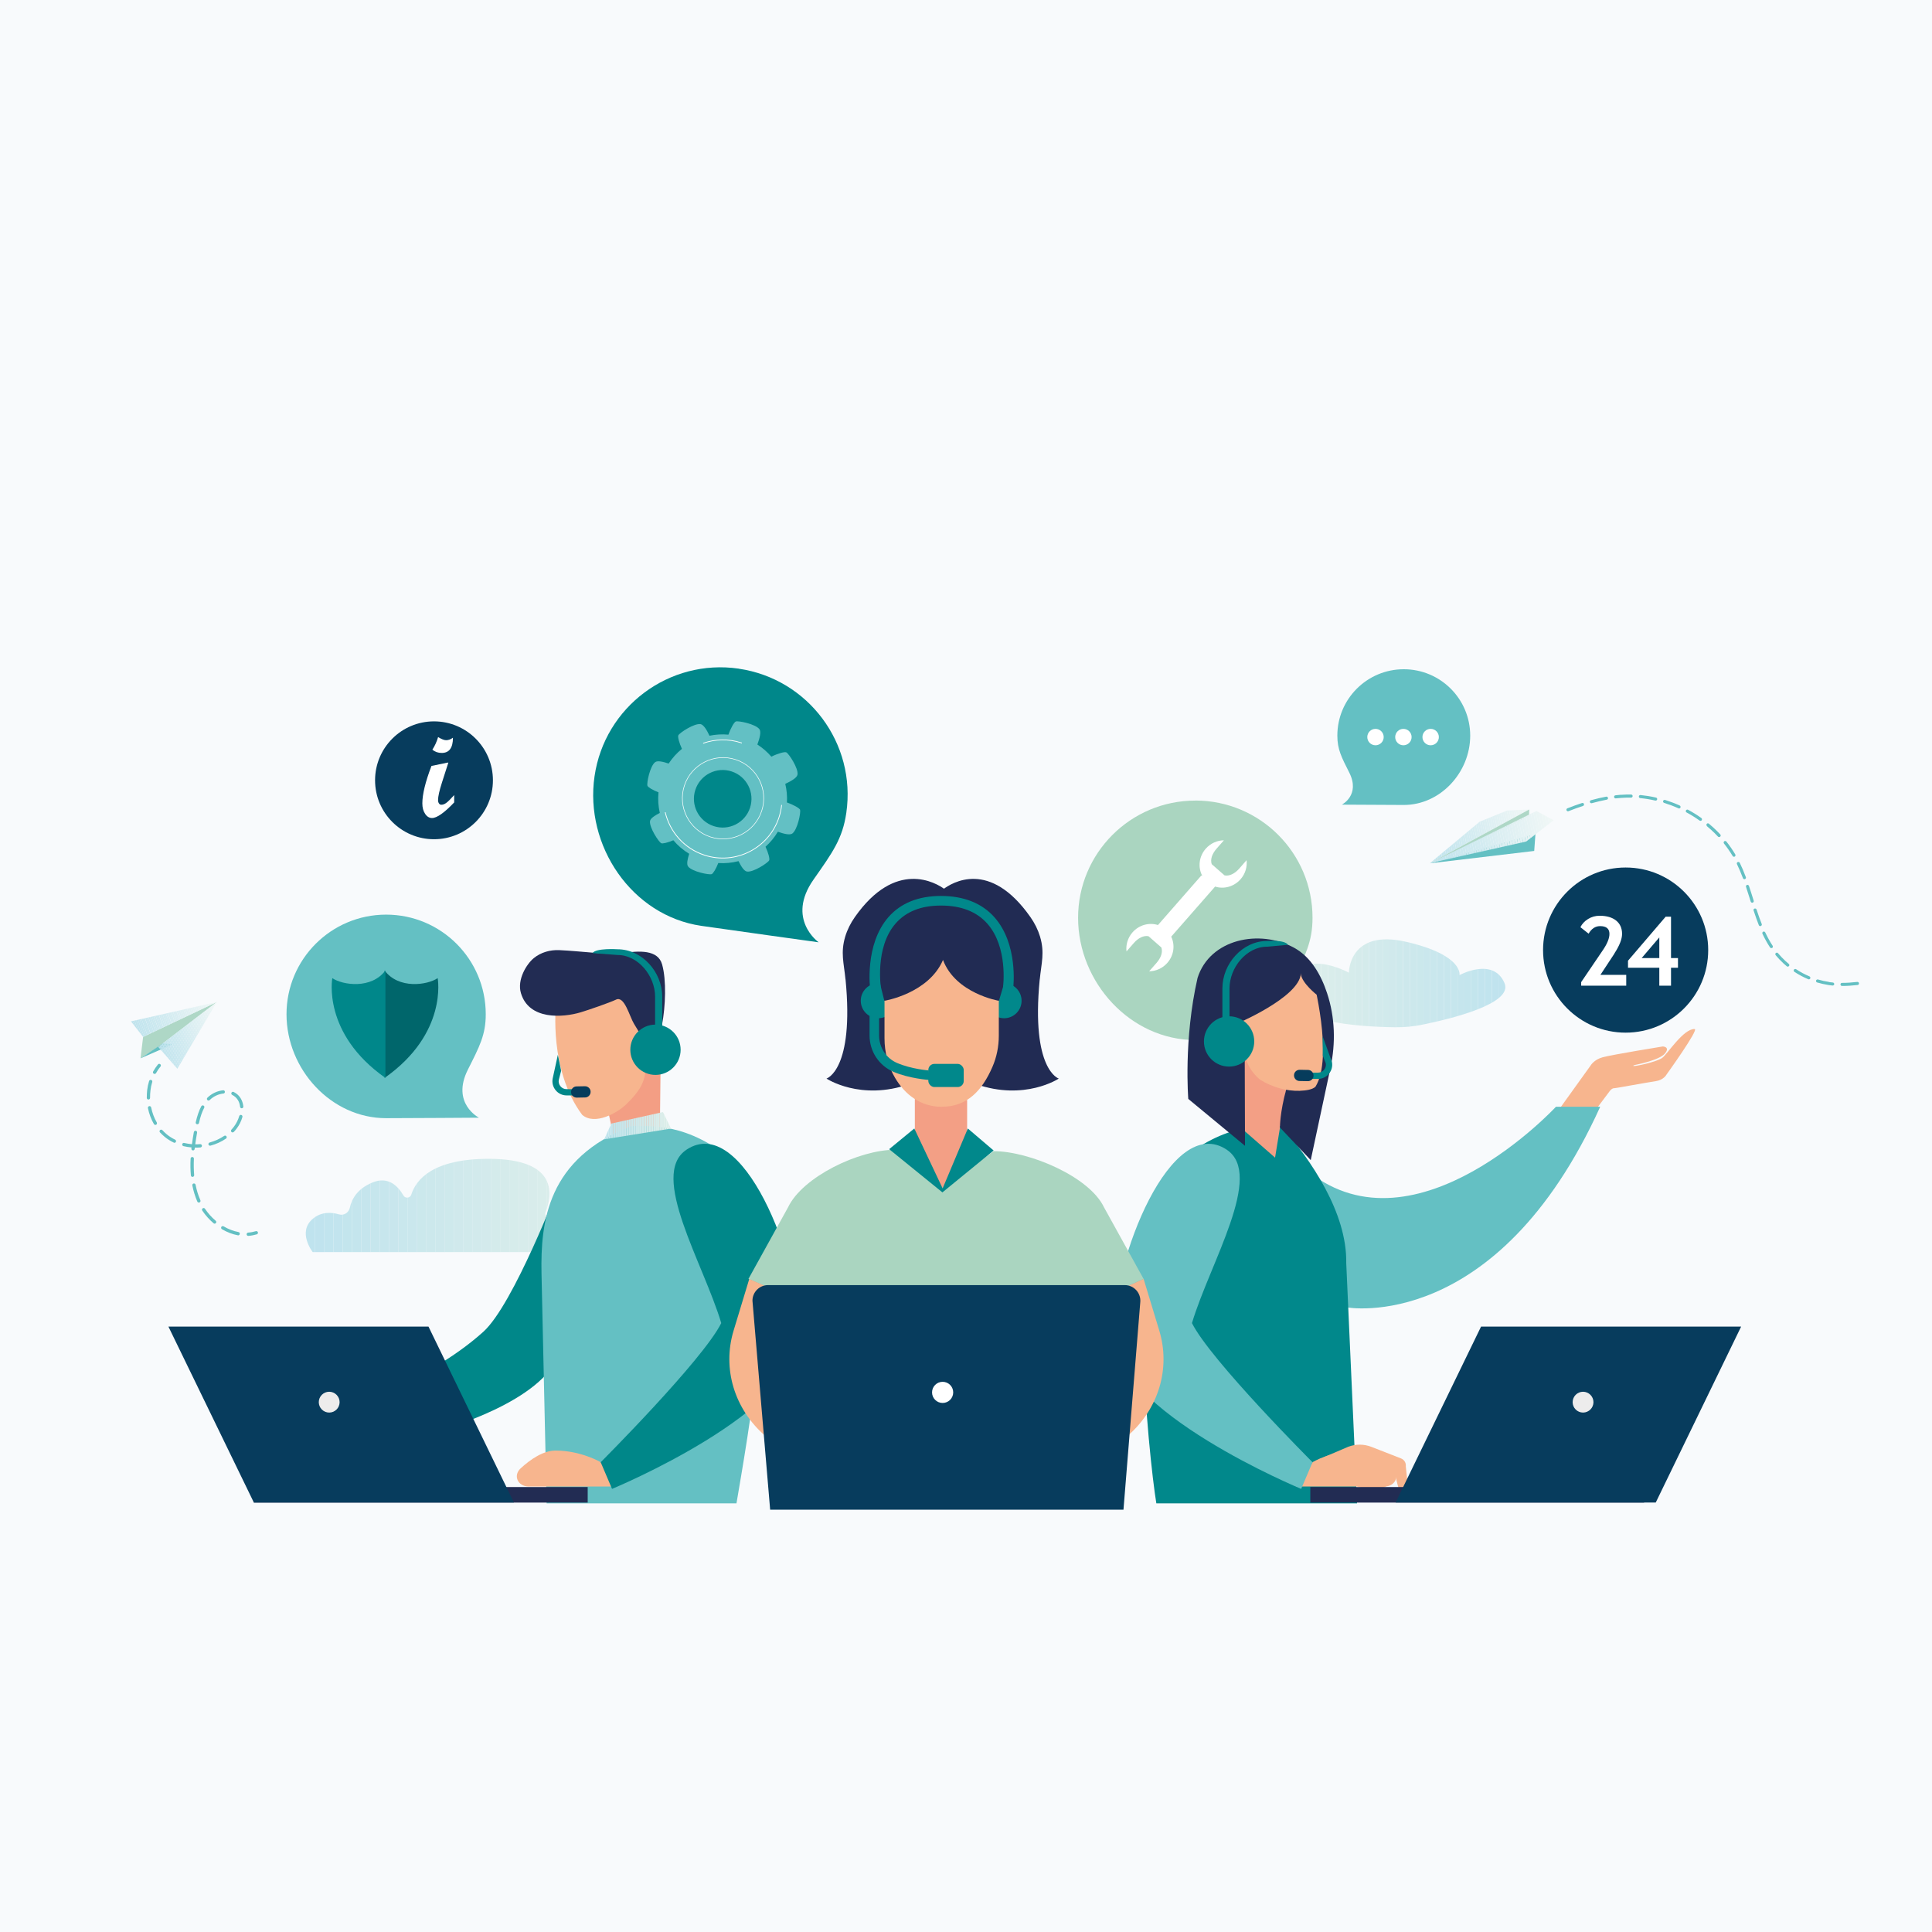 <?xml version="1.0" encoding="UTF-8"?><svg id="Capa_1" xmlns="http://www.w3.org/2000/svg" xmlns:xlink="http://www.w3.org/1999/xlink" viewBox="0 0 358 358"><defs><style>.cls-1{fill:#def0f3;}.cls-2{fill:#daeef2;}.cls-3{fill:#d6eceb;}.cls-4{fill:#dbede9;}.cls-5{fill:#d6edf1;}.cls-6{fill:#ebf5f5;}.cls-7{fill:#d9edf2;}.cls-8{fill:#c5e5ed;}.cls-9{fill:#fff;}.cls-10{fill:#eef6f6;}.cls-11{fill:#d0e9ec;}.cls-12{fill:#d3eaec;}.cls-13{fill:#dfefea;}.cls-14{fill:#bfe3ee;}.cls-15{fill:#222c53;}.cls-16{fill:#e1f1f3;}.cls-17{fill:#c8e7ef;}.cls-18{fill:#cde9f0;}.cls-19{fill:#c0e3ec;}.cls-20{fill:#f39f85;}.cls-21{fill:#c2e4ec;}.cls-22{fill:#d5ebea;}.cls-23{fill:#c1e4ee;}.cls-24{fill:#dceee9;}.cls-25{fill:#d4ebeb;}.cls-26{fill:#cee9ec;}.cls-27{fill:#f0f7f6;}.cls-28{fill:#e6f3f4;}.cls-29{fill:#edf6f5;}.cls-30{fill:#c0e3ed;}.cls-31{fill:#daede9;}.cls-32{fill:#dceeea;}.cls-33{clip-path:url(#clippath-2);}.cls-34{fill:#d1eaec;}.cls-35{fill:#d3ebf1;}.cls-36{fill:#d6ebea;}.cls-37{clip-path:url(#clippath-6);}.cls-38{fill:#d7eceb;}.cls-39{fill:#cbe8ec;}.cls-40{fill:#00878a;}.cls-41{fill:#c4e5ee;}.cls-42{fill:#e2f1f3;}.cls-43{fill:#cbe8eb;}.cls-44{fill:#c8e6eb;}.cls-45{fill:#c3e5ed;}.cls-46{fill:#00666b;}.cls-47{fill:#bfe3ed;}.cls-48{fill:#cce8ef;}.cls-49{fill:#073c5d;}.cls-50{clip-path:url(#clippath-1);}.cls-51{fill:#d8ecea;}.cls-52{clip-path:url(#clippath-4);}.cls-53{fill:#c1e4ed;}.cls-54{fill:#c9e7ef;}.cls-55{fill:#e5f2f4;}.cls-56{fill:#cfe9ea;}.cls-57{fill:#d5ebeb;}.cls-58{fill:#e8f4f5;}.cls-59{fill:#c6e6ed;}.cls-60{fill:#cae8ef;}.cls-61{fill:#d1e9ea;}.cls-62{fill:#e7f3f4;}.cls-63{fill:#aed7c6;}.cls-64{fill:#c1e4ec;}.cls-65{fill:#cae7ed;}.cls-66{fill:#cce8eb;}.cls-67{fill:#d0e9ea;}.cls-68{fill:#eff7f6;}.cls-69{fill:#aad5c0;}.cls-70{fill:#c8e6ed;}.cls-71{fill:#063c5c;}.cls-72{fill:#c9e7ed;}.cls-73{fill:#cee9f0;}.cls-74{fill:#d4ecf1;}.cls-75{fill:#d8eceb;}.cls-76{fill:#01888b;}.cls-77{fill:#d2eaec;}.cls-78{fill:#63c0c4;}.cls-79{fill:#daedeb;}.cls-80{fill:#dbedeb;}.cls-81{fill:#cfeaf0;}.cls-82{fill:#f39e84;}.cls-83{fill:#cde8ec;}.cls-84{fill:#ddeff2;}.cls-85{fill:#dff0f3;}.cls-86{fill:#ddeeea;}.cls-87{fill:#c3e5ee;}.cls-88{fill:#c6e6ee;}.cls-89{fill:#212b53;}.cls-90{fill:#008789;}.cls-91{clip-path:url(#clippath);}.cls-92{fill:#e0f0f3;}.cls-93{fill:#d4ebea;}.cls-94{fill:#bfe3ec;}.cls-95{fill:#c7e6ed;}.cls-96{fill:#eaf5f5;}.cls-97{fill:#dbeef2;}.cls-98{fill:none;}.cls-99{fill:#cae7eb;}.cls-100{fill:#e9f4f5;}.cls-101{fill:#d8edf2;}.cls-102{fill:#d2eaea;}.cls-103{clip-path:url(#clippath-3);}.cls-104{fill:#deefea;}.cls-105{fill:#64c0c3;}.cls-106{fill:#c5e5eb;}.cls-107{fill:#c7e6eb;}.cls-108{fill:#e4f2f4;}.cls-109{fill:#cde8eb;}.cls-110{fill:#ddeee9;}.cls-111{fill:#c9e7eb;}.cls-112{fill:#c3e5ec;}.cls-113{fill:#c6e6eb;}.cls-114{fill:#f7b58e;}.cls-115{fill:#cce8ec;}.cls-116{fill:#c4e5eb;}.cls-117{fill:#ecf5f5;}.cls-118{fill:#d9ece9;}.cls-119{clip-path:url(#clippath-5);}.cls-120{fill:#d5ecf1;}.cls-121{fill:#c0e3ee;}.cls-122{fill:#e3f2f4;}.cls-123{fill:#dceff2;}.cls-124{fill:#d3eaea;}.cls-125{fill:#edecec;}.cls-126{fill:#d7ecea;}.cls-127{fill:#c2e4ee;}.cls-128{fill:#d0eaf0;}.cls-129{fill:#d2ebf1;}.cls-130{fill:#d1ebf0;}.cls-131{fill:#cbe8ef;}.cls-132{fill:#c5e6ee;}.cls-133{fill:#c7e6ef;}.cls-134{fill:#d9edeb;}.cls-135{fill:#c4e5ed;}.cls-136{fill:#f8fafc;}</style><clipPath id="clippath"><path class="cls-98" d="M238.62,183.05c-1.47,6.41,13.63,7.23,19.86,7.3,1.73,.02,3.44-.14,5.14-.49,5.26-1.07,16.79-3.87,15.17-7.68-2.09-4.92-8.35-1.49-8.35-1.49,0,0,.79-3.71-9.87-6.17-10.66-2.45-10.62,5.72-10.62,5.72,0,0-9.48-5.24-11.33,2.81Z"/></clipPath><clipPath id="clippath-1"><path class="cls-98" d="M111.68,232.02H57.95s-2.91-3.69,0-6.17c1.61-1.37,3.51-1.23,4.89-.82,.9,.26,1.79-.34,1.99-1.26,.33-1.52,1.33-3.5,4.23-4.67,2.85-1.15,4.65,.61,5.69,2.42,.34,.6,1.25,.51,1.46-.15,.9-2.86,4.05-6.64,14.37-6.64,13.14,0,11.68,6.98,10.5,9.89-.2,.5,.23,1.03,.76,.91,2.03-.43,5.79-.99,7.47,.33,2.37,1.86,2.37,6.17,2.37,6.17Z"/></clipPath><clipPath id="clippath-2"><polygon class="cls-98" points="122.85 206.07 113.28 208.2 111.96 211.12 124.34 209.13 122.85 206.07"/></clipPath><clipPath id="clippath-3"><polygon class="cls-98" points="264.93 159.98 274.17 152.27 279.25 150.19 283.36 150 264.93 159.98"/></clipPath><clipPath id="clippath-4"><polygon class="cls-98" points="287.9 151.99 284.7 150.28 265.05 159.92 282.8 155.94 287.9 151.99"/></clipPath><clipPath id="clippath-5"><polygon class="cls-98" points="26.52 192.14 24.27 189.26 40.17 185.68 26.52 192.14"/></clipPath><clipPath id="clippath-6"><polygon class="cls-98" points="40.17 185.68 29.32 193.99 32.86 198.04 40.17 185.68"/></clipPath></defs><rect class="cls-136" x="0" width="358" height="358"/><g><g class="cls-91"><rect class="cls-13" x="237.15" y="172.07" width="1.37" height="18.3"/><rect class="cls-13" x="238.52" y="172.07" width="1.26" height="18.3"/><rect class="cls-104" x="239.78" y="172.07" width="1.26" height="18.3"/><rect class="cls-86" x="241.05" y="172.07" width="1.26" height="18.3"/><rect class="cls-32" x="242.31" y="172.07" width="1.26" height="18.3"/><rect class="cls-80" x="243.57" y="172.07" width="1.26" height="18.3"/><rect class="cls-79" x="244.84" y="172.07" width="1.26" height="18.3"/><rect class="cls-134" x="246.1" y="172.07" width="1.26" height="18.3"/><rect class="cls-75" x="247.36" y="172.07" width="1.26" height="18.3"/><rect class="cls-38" x="248.63" y="172.07" width="1.26" height="18.3"/><rect class="cls-3" x="249.89" y="172.07" width="1.26" height="18.3"/><rect class="cls-57" x="251.15" y="172.07" width="1.26" height="18.3"/><rect class="cls-25" x="252.42" y="172.07" width="1.26" height="18.3"/><rect class="cls-12" x="253.68" y="172.07" width="1.26" height="18.3"/><rect class="cls-77" x="254.94" y="172.07" width="1.26" height="18.3"/><rect class="cls-34" x="256.21" y="172.07" width="1.26" height="18.3"/><rect class="cls-11" x="257.47" y="172.07" width="1.26" height="18.3"/><rect class="cls-26" x="258.73" y="172.07" width="1.26" height="18.3"/><rect class="cls-83" x="260" y="172.07" width="1.26" height="18.3"/><rect class="cls-115" x="261.26" y="172.07" width="1.26" height="18.3"/><rect class="cls-39" x="262.52" y="172.07" width="1.26" height="18.3"/><rect class="cls-65" x="263.78" y="172.07" width="1.26" height="18.3"/><rect class="cls-72" x="265.05" y="172.07" width="1.26" height="18.3"/><rect class="cls-70" x="266.31" y="172.07" width="1.26" height="18.3"/><rect class="cls-95" x="267.57" y="172.07" width="1.26" height="18.3"/><rect class="cls-59" x="268.84" y="172.07" width="1.26" height="18.3"/><rect class="cls-8" x="270.1" y="172.07" width="1.26" height="18.3"/><rect class="cls-135" x="271.36" y="172.07" width="1.26" height="18.3"/><rect class="cls-45" x="272.63" y="172.07" width="1.26" height="18.3"/><rect class="cls-127" x="273.89" y="172.07" width="1.26" height="18.3"/><rect class="cls-23" x="275.15" y="172.07" width="1.26" height="18.3"/><rect class="cls-121" x="276.42" y="172.07" width="1.26" height="18.3"/><rect class="cls-14" x="277.68" y="172.07" width="1.26" height="18.3"/><rect class="cls-14" x="278.94" y="172.07" width="1.46" height="18.3"/></g><g class="cls-50"><rect class="cls-13" x="109.96" y="214.72" width="1.72" height="17.29"/><rect class="cls-104" x="108.24" y="214.72" width="1.72" height="17.29"/><rect class="cls-86" x="106.52" y="214.72" width="1.72" height="17.29"/><rect class="cls-32" x="104.8" y="214.72" width="1.72" height="17.29"/><rect class="cls-80" x="103.08" y="214.72" width="1.72" height="17.29"/><rect class="cls-79" x="101.36" y="214.72" width="1.72" height="17.29"/><rect class="cls-134" x="99.64" y="214.72" width="1.72" height="17.29"/><rect class="cls-75" x="97.92" y="214.72" width="1.72" height="17.29"/><rect class="cls-38" x="96.2" y="214.72" width="1.72" height="17.29"/><rect class="cls-3" x="94.48" y="214.72" width="1.72" height="17.29"/><rect class="cls-57" x="92.77" y="214.72" width="1.72" height="17.29"/><rect class="cls-25" x="91.05" y="214.72" width="1.72" height="17.29"/><rect class="cls-12" x="89.33" y="214.72" width="1.72" height="17.29"/><rect class="cls-77" x="87.61" y="214.72" width="1.72" height="17.29"/><rect class="cls-34" x="85.89" y="214.72" width="1.72" height="17.29"/><rect class="cls-11" x="84.17" y="214.72" width="1.72" height="17.29"/><rect class="cls-26" x="82.45" y="214.72" width="1.72" height="17.29"/><rect class="cls-83" x="80.73" y="214.72" width="1.72" height="17.29"/><rect class="cls-115" x="79.01" y="214.72" width="1.72" height="17.29"/><rect class="cls-39" x="77.29" y="214.72" width="1.72" height="17.29"/><rect class="cls-65" x="75.57" y="214.72" width="1.72" height="17.29"/><rect class="cls-72" x="73.85" y="214.72" width="1.72" height="17.29"/><rect class="cls-70" x="72.13" y="214.72" width="1.72" height="17.29"/><rect class="cls-95" x="70.41" y="214.72" width="1.72" height="17.29"/><rect class="cls-59" x="68.69" y="214.72" width="1.72" height="17.29"/><rect class="cls-8" x="66.97" y="214.72" width="1.72" height="17.29"/><rect class="cls-135" x="65.25" y="214.72" width="1.72" height="17.29"/><rect class="cls-45" x="63.53" y="214.72" width="1.72" height="17.29"/><rect class="cls-127" x="61.81" y="214.72" width="1.72" height="17.29"/><rect class="cls-23" x="60.09" y="214.72" width="1.72" height="17.29"/><rect class="cls-121" x="58.38" y="214.72" width="1.72" height="17.29"/><rect class="cls-14" x="56.66" y="214.72" width="1.72" height="17.29"/><rect class="cls-14" x="55.04" y="214.72" width="1.62" height="17.29"/></g><path class="cls-69" d="M221.49,148.34c12,0,21.72,9.72,21.72,21.72,0,4.47-1.34,7.01-3.89,12.07-3.71,7.36,2.41,10.48,2.41,10.48,0,0-16.05,.11-20.24,.11-12,0-21.72-10.66-21.72-22.65s9.72-21.72,21.72-21.72Z"/><path class="cls-114" d="M299.09,201.64c-.46,.02-.84,.58-.84,.58l-3.72,4.97-1.43-1.56c-1.18-1.28-5.49,1.96-4.58,.47l6.27-8.73s.62-1.03,2.16-1.45c1.82-.5,11.16-2.01,11.16-2.01,0,0,1.45,.04,.39,1.32-1.07,1.27-5.61,2.12-5.61,2.12,0,0-.38,.13-.2,.17,.42,.09,4.35-.77,5.33-1.5,.98-.73,3.92-5.42,6-5.34,.84,.03-5.23,8.46-5.23,8.46,0,0-.53,1-2,1.2-1.47,.2-7.23,1.29-7.68,1.31Z"/><path class="cls-105" d="M249.57,242.26s27.77,5.05,46.95-37.18h-8.2s-25.85,27.92-45.85,12.04c-20-15.88,7.11,25.14,7.11,25.14Z"/><path class="cls-76" d="M251.46,278.57l-2-44.49c.17-9.41-6.57-19.12-11.99-25.43-.11-.08-.27,0-.41,0-4.18,0-11.25-.43-20.48,8.28-8.36,7.88-3.72,53.11-2.31,61.64h37.19Z"/><g><path class="cls-114" d="M243.21,270.94s3.63-2.15,8.37-2.15c2.25,0,4.6,1.6,6.44,3.28,1.48,1.35,.53,3.38-1.47,3.38h-16.35l3.02-4.51Z"/><path class="cls-105" d="M227.32,213.04c-10.33-6.86-21.05,20.1-21.05,34.28s34.84,28.57,34.84,28.57l2.1-4.94s-18.9-18.9-22.34-25.78c3.35-11.19,13.43-27.49,6.44-32.13Z"/></g><polygon class="cls-82" points="122.42 196.32 122.25 211.44 113.88 211.44 112.5 205 120.83 196.32 122.42 196.32"/><path class="cls-114" d="M107.88,206.58c-6.21-8.3-4.86-20.31-4.86-20.31l5.93-3.66,9.26,3.59,1.94,9.74c.02,.08-.82,.17-.8,.25,.83,3.63-.64,5.83-3.3,8.43-1.65,1.61-5.84,3.97-8.17,1.96Z"/><path class="cls-15" d="M117.5,189.75c-.89-1.49-1.79-5.28-3.35-4.52-1.14,.55-5.19,1.95-6.58,2.36-3.29,.98-9.55,1.45-11.04-3.56-.75-2.5,1.04-5.39,2.38-6.49,1.32-1.08,3.04-1.56,4.74-1.48,4,.18,9.21,.92,11.45,.58,3.4-.51,6.82-.68,7.59,2.07,.83,2.94,.61,7.8,.01,11.03-.35,1.87-1.03,3.65-2,5.28h0l-3.2-5.28Z"/><g><path class="cls-90" d="M103.64,219.52s-8.44,22.15-14.06,27.24c-5.62,5.09-12.49,8.43-12.49,8.43l4.55,9.82s19.23-5.25,22.02-14.42c1.58-5.2-.02-31.06-.02-31.06Z"/><g><path class="cls-90" d="M107.16,203v-1.17s-2.19-.01-2.19-.01c-.44,0-.85-.2-1.12-.54-.28-.34-.39-.78-.3-1.21l.43-1.66-.61-2.95-.96,4.39c-.15,.77,.05,1.56,.55,2.17,.5,.61,1.24,.96,2.02,.96h2.19Z"/><path class="cls-71" d="M106.88,203.39l1.54-.03c.57,0,1.03-.48,1.02-1.06h0c0-.57-.48-1.03-1.06-1.02l-1.54,.03c-.57,0-1.03,.48-1.02,1.06h0c0,.57,.48,1.03,1.06,1.02Z"/></g><path class="cls-105" d="M101.29,278.57l-.95-42.66c-.17-9.41,1-21.27,16.71-27.26,.13-.05,.27,0,.41,0,4.18,0,11.25-.43,20.48,8.28,8.36,7.88-.06,53.11-1.47,61.64h-35.17Z"/><g><path class="cls-114" d="M111.3,270.94s-3.63-2.15-8.37-2.15c-2.25,0-4.6,1.6-6.44,3.28-1.48,1.35-.53,3.38,1.47,3.38h16.35l-3.02-4.51Z"/><path class="cls-90" d="M127.2,213.04c10.33-6.86,21.05,20.1,21.05,34.28s-34.84,28.57-34.84,28.57l-2.1-4.94s18.9-18.9,22.34-25.78c-3.35-11.19-13.43-27.49-6.44-32.13Z"/></g><g class="cls-33"><polygon class="cls-110" points="123.93 211.12 123.93 206.07 124.34 206.07 124.34 209.13 124.34 211.12 123.93 211.12"/><rect class="cls-24" x="123.51" y="206.07" width=".41" height="5.05"/><rect class="cls-4" x="123.1" y="206.07" width=".41" height="5.05"/><rect class="cls-31" x="122.69" y="206.07" width=".41" height="5.05"/><rect class="cls-118" x="122.28" y="206.07" width=".41" height="5.05"/><rect class="cls-51" x="121.86" y="206.07" width=".41" height="5.05"/><rect class="cls-126" x="121.45" y="206.07" width=".41" height="5.05"/><rect class="cls-36" x="121.04" y="206.07" width=".41" height="5.05"/><rect class="cls-22" x="120.62" y="206.07" width=".41" height="5.05"/><rect class="cls-93" x="120.21" y="206.07" width=".41" height="5.05"/><rect class="cls-124" x="119.8" y="206.07" width=".41" height="5.05"/><rect class="cls-102" x="119.39" y="206.07" width=".41" height="5.05"/><rect class="cls-61" x="118.97" y="206.07" width=".41" height="5.05"/><rect class="cls-67" x="118.56" y="206.07" width=".41" height="5.05"/><rect class="cls-56" x="118.15" y="206.07" width=".41" height="5.05"/><rect class="cls-109" x="117.74" y="206.07" width=".41" height="5.05"/><rect class="cls-66" x="117.32" y="206.07" width=".41" height="5.05"/><rect class="cls-43" x="116.91" y="206.07" width=".41" height="5.05"/><rect class="cls-99" x="116.5" y="206.07" width=".41" height="5.05"/><rect class="cls-111" x="116.09" y="206.07" width=".41" height="5.05"/><rect class="cls-44" x="115.67" y="206.07" width=".41" height="5.05"/><rect class="cls-107" x="115.26" y="206.07" width=".41" height="5.05"/><rect class="cls-113" x="114.85" y="206.07" width=".41" height="5.05"/><rect class="cls-106" x="114.43" y="206.07" width=".41" height="5.05"/><rect class="cls-116" x="114.02" y="206.07" width=".41" height="5.05"/><rect class="cls-112" x="113.61" y="206.07" width=".41" height="5.05"/><rect class="cls-21" x="113.2" y="206.07" width=".41" height="5.05"/><rect class="cls-64" x="112.78" y="206.07" width=".41" height="5.05"/><rect class="cls-19" x="112.37" y="206.07" width=".41" height="5.05"/><polygon class="cls-94" points="111.96 211.12 111.96 211.12 111.96 206.07 112.37 206.07 112.37 211.12 111.96 211.12"/></g><g><path class="cls-90" d="M109.8,176.61c.61-.97,4.62-.71,4.62-.71,4.57,0,8.29,4.22,8.29,8.79v7.8h-1.32v-7.8c0-3.84-3.13-7.73-6.97-7.73l-4.62-.35Z"/><circle class="cls-90" cx="121.46" cy="194.52" r="4.66"/></g><rect class="cls-15" x="47.04" y="275.55" width="61.86" height="2.88"/><polygon class="cls-49" points="31.21 245.82 79.4 245.82 95.23 278.42 47.04 278.42 31.21 245.82"/><path class="cls-125" d="M62.93,259.82c0,1.07-.87,1.93-1.93,1.93s-1.93-.87-1.93-1.93,.87-1.93,1.93-1.93,1.93,.87,1.93,1.93Z"/></g><polygon class="cls-20" points="169.52 203.64 169.52 214.49 174.67 222.36 179.21 214.83 179.21 203.81 169.52 203.64"/><g><path class="cls-89" d="M192.67,181.49c.3-3.06,.94-4.95,.05-7.94-.39-1.29-1-2.5-1.78-3.61-7.52-10.73-14.5-6.45-16.27-5.08v34.34c.39-.2,1.7,.11,6.13,1.67,9.09,3.2,15.39-1.01,15.39-1.01,0,0-5.17-1.58-3.53-18.37Z"/><path class="cls-89" d="M174.67,165.03v8.9l.06-8.84s-.02-.02-.06-.06Z"/></g><g><path class="cls-89" d="M156.67,181.49c-.3-3.06-.94-4.95-.05-7.94,.39-1.29,1-2.5,1.78-3.61,7.52-10.73,15-6.45,16.77-5.08l-.5,34.34c-.39-.2-1.7,.11-6.13,1.67-9.09,3.2-15.39-1.01-15.39-1.01,0,0,5.17-1.58,3.53-18.37Z"/><path class="cls-89" d="M174.66,165.03v8.9l-.06-8.84s.02-.02,.06-.06Z"/></g><g><path class="cls-69" d="M202.35,246.09l-4.51-2.83,14.07-6.28-7.34-13.27c-2.69-5.66-13.8-10.39-20.45-10.4l-9.45,6.8-8.82-7.06c-6.65,0-17.12,5-19.82,10.66l-7.34,13.27,14.07,6.28-4.51,2.83-2.5,21.56,29.55-.46,29.55,.46-2.5-21.56Z"/><path class="cls-114" d="M211.91,236.98l2.91,9.6c2.12,7-.14,14.52-5.86,19.48l-13.18,10.3-4.24-11.52,7.29-6.8c2.39-2.23,3.11-5.59,1.81-8.5l-2.8-6.27,14.07-6.28Z"/><path class="cls-114" d="M138.84,236.98l-2.91,9.6c-2.12,7,.14,14.52,5.86,19.48l13.18,10.3,4.24-11.52-7.29-6.8c-2.39-2.23-3.11-5.59-1.81-8.5l2.8-6.27-14.07-6.28Z"/></g><path class="cls-49" d="M142.72,279.75h65.46l3.12-38.54c.11-1.67-1.21-3.08-2.88-3.08h-66.1c-1.59,0-2.89,1.29-2.89,2.89l3.28,38.74Z"/><polygon class="cls-76" points="179.34 209.11 174.67 220.21 169.42 209.11 164.76 212.94 174.63 220.95 184.12 213.19 179.34 209.11"/><circle class="cls-76" cx="186.06" cy="185.44" r="3.24"/><circle class="cls-76" cx="162.74" cy="185.44" r="3.24"/><path class="cls-114" d="M174.49,205.09h0c-3.88,0-6.81-2.25-8.65-5.39-1.3-2.21-1.94-4.74-1.94-7.31v-9.63c0-5.83,4.77-10.59,10.59-10.59h0c5.83,0,10.59,4.77,10.59,10.59v9.15c0,1.99-.39,3.96-1.18,5.78-1.91,4.4-4.67,7.39-9.41,7.39Z"/><path class="cls-89" d="M174.79,170.9c-3.43-5.99-14.25,1.27-14.25,1.27l3.33,13.28s8.19-1.33,10.87-7.57c2.34,6.23,10.36,7.57,10.36,7.57l3.96-13.28s-10.82-7.26-14.25-1.27Z"/><path class="cls-76" d="M161.26,183.48c-.05-.34-1.08-8.45,3.37-13.54,2.28-2.6,5.55-3.92,9.74-3.92s7.58,1.33,9.9,3.95c4.41,4.98,3.52,12.78,3.48,13.11l-1.88-.21c.01-.11,.95-7.36-2.93-11.73-1.97-2.22-4.85-3.34-8.57-3.34s-6.48,1.12-8.41,3.32c-3.93,4.49-2.71,12.06-2.7,12.14l-2,.24Zm25.6-.52"/><path class="cls-76" d="M172.21,200.12c-.14-.01-3.72-.26-6.65-1.51-2.69-1.15-4.43-3.79-4.43-6.74v-4.33h1.77v4.33c0,2.24,1.32,4.25,3.36,5.11,2.65,1.13,5.8,1.37,5.83,1.37l.13,1.76Z"/><rect class="cls-76" x="172.02" y="197.14" width="6.56" height="4.29" rx="1.12" ry="1.12"/><circle class="cls-9" cx="174.67" cy="258.01" r="1.96"/><g><polygon class="cls-20" points="238.33 201.92 236.27 214.51 227.7 207.02 230.46 193.29 238.33 201.92"/><path class="cls-89" d="M239.81,180.37c-6.13,.83-9.18,8.69-9.18,8.69l.07,23.26-10.51-8.69s-.9-11,1.72-22.43c2.28-7.2,11.45-9.1,17.89-5.58,3.13,1.71,5,5.06,6.1,8.39,1.49,4.47,1.62,9.28,.63,13.89l-3.65,17.07-5.71-6.05s0-2.8,1.15-7c2.34-8.57,5.59-22.11,1.47-21.55Z"/><path class="cls-114" d="M228.82,189.39c.69-.67,1.97-.54,2.87,.28,.9,.82,1.07,2.02,.38,2.69-.69,.67-1.97,.54-2.87-.28-.9-.82-1.07-2.02-.38-2.69Z"/><path class="cls-114" d="M240.89,202.12c1.19-.04,2.29-.23,2.86-.74,3.42-5.46-.48-20.17-.48-20.17l-5.47-2.52-6.95,4.75-.4,9.86c-.11,2.63,1.05,5.16,3.1,6.8h0c2.2,1.35,4.75,2.1,7.33,2.03Z"/><path class="cls-89" d="M240.96,179.57c1.31,4.4-10.97,9.75-10.97,9.75l-2.3-5.74,5.35-6.56,6.76,1.08s.93,.73,1.16,1.47Z"/><path class="cls-89" d="M241.04,180.49c.24,1.73,2.95,3.84,2.95,3.84l.25-2.07-.62-1.46-1.39-.77s-1.44-1.27-1.2,.46Z"/></g><path class="cls-114" d="M260.5,271.65c.05-.61-.31-1.17-.88-1.4l-5.51-2.15c-1.36-.53-2.87-.54-4.24-.03l-5.45,2.33-1.21,1.71,.24,3.03c1.06-.44,1.68-.7,1.68-.7l3.49-.45s7.51,5.08,9.94-.73c1.01,5.62,2.6,4.93,2.6,4.93l-.67-6.55Z"/><rect class="cls-15" x="242.8" y="275.55" width="61.86" height="2.88"/><polygon class="cls-49" points="322.63 245.82 274.44 245.82 258.61 278.42 306.81 278.42 322.63 245.82"/><path class="cls-125" d="M291.41,259.82c0,1.07,.87,1.93,1.93,1.93s1.93-.87,1.93-1.93-.87-1.93-1.93-1.93-1.93,.87-1.93,1.93Z"/><path class="cls-9" d="M217.03,173.56l8.13-9.28c1.61,.52,3.49,.04,4.72-1.36,.89-1.02,1.25-2.31,1.11-3.53l-1.36,1.56c-.8,.91-1.79,1.44-2.72,1.26l-2.34-2.05-.02,.02c-.34-.91,.06-1.98,.87-2.91l1.37-1.56c-1.23,.01-2.47,.54-3.37,1.56-1.26,1.44-1.46,3.41-.67,4.96l-.06,.07-.08-.07-8.04,9.18c-1.61-.52-3.49-.04-4.72,1.36-.89,1.02-1.25,2.31-1.11,3.53l1.36-1.56c.8-.91,1.79-1.44,2.72-1.26l2.34,2.05,.02-.02c.34,.91-.06,1.98-.87,2.91l-1.37,1.56c1.23-.01,2.47-.54,3.37-1.56,1.23-1.4,1.45-3.32,.72-4.85Z"/><path class="cls-105" d="M71.55,169.48c10.2,0,18.46,8.27,18.46,18.46,0,3.8-1.14,5.96-3.31,10.26-3.15,6.26,2.05,8.91,2.05,8.91,0,0-13.64,.09-17.2,.09-10.2,0-18.46-9.06-18.46-19.26s8.27-18.46,18.46-18.46Z"/><path class="cls-40" d="M136.89,123.91c12.88,1.88,21.8,13.84,19.93,26.72-.7,4.8-2.54,7.32-6.07,12.35-5.14,7.33,.95,11.63,.95,11.63,0,0-17.25-2.39-21.75-3.05-12.88-1.88-21.66-14.85-19.78-27.73,1.88-12.88,13.84-21.8,26.72-19.93Z"/><circle class="cls-49" cx="301.23" cy="176.05" r="15.3"/><circle class="cls-49" cx="80.42" cy="144.59" r="10.92"/><g><path class="cls-78" d="M148.27,150.07c-.11-.3-1.16-.92-2.45-1.37,.07-1.17-.04-2.34-.31-3.45,1.08-.5,2.18-1.13,2.27-1.72,.18-1.18-1.62-3.9-2.08-4.12-.29-.14-1.51,.18-2.77,.8-.74-.86-1.61-1.62-2.59-2.25,.42-1.12,.74-2.35,.39-2.83-.71-.97-3.9-1.61-4.38-1.44-.3,.11-.92,1.15-1.37,2.44-1.19-.11-2.37-.04-3.51,.2-.49-1.05-1.1-2.06-1.66-2.15-1.18-.18-3.9,1.62-4.12,2.08-.13,.27,.14,1.35,.67,2.5-.94,.77-1.78,1.69-2.46,2.73-1.02-.35-2.06-.59-2.49-.27-.97,.71-1.61,3.9-1.44,4.38,.1,.27,.95,.8,2.05,1.22-.13,1.3-.04,2.58,.24,3.82-.91,.46-1.73,.99-1.81,1.49-.18,1.18,1.62,3.9,2.08,4.12,.25,.12,1.19-.1,2.24-.55,.82,.98,1.81,1.83,2.94,2.51-.32,.97-.51,1.92-.22,2.33,.71,.97,3.9,1.61,4.38,1.44,.27-.1,.8-.96,1.23-2.06,1.28,.09,2.54-.04,3.75-.35,.47,.96,1.03,1.85,1.56,1.93,1.18,.18,3.9-1.62,4.12-2.08,.13-.27-.14-1.36-.68-2.52,.89-.79,1.66-1.73,2.29-2.78,1.08,.39,2.21,.67,2.67,.34,.97-.71,1.61-3.9,1.44-4.38Zm-16.02,3.01c-2.8-.92-4.32-3.93-3.4-6.73,.92-2.8,3.93-4.32,6.73-3.4,2.8,.92,4.32,3.93,3.4,6.73-.92,2.8-3.93,4.32-6.73,3.4Z"/><path class="cls-9" d="M131.61,155.13c-3.98-1.31-6.15-5.61-4.84-9.58,1.31-3.98,5.61-6.15,9.58-4.84,3.98,1.31,6.15,5.61,4.84,9.58s-5.61,6.15-9.58,4.84Zm4.71-14.32c-3.92-1.29-8.16,.85-9.45,4.77-1.29,3.92,.85,8.16,4.77,9.45,3.92,1.29,8.16-.85,9.45-4.77,1.29-3.92-.85-8.16-4.77-9.45Z"/><g><path class="cls-9" d="M144.91,149.19s-.09-.04-.14-.07c-.08,.77-.24,1.55-.49,2.32-1.87,5.7-8.04,8.82-13.74,6.94-3.73-1.23-6.36-4.29-7.2-7.86,0,0,0,0,0,0-.05,0-.1-.01-.15-.02,.84,3.64,3.5,6.77,7.3,8.02,5.78,1.9,12.02-1.26,13.92-7.03,.25-.76,.41-1.53,.49-2.3Z"/><path class="cls-9" d="M130.3,137.8c2.19-.78,4.65-.87,7.03-.09,.05,.02,.09,.03,.14,.05,0-.05,0-.1,0-.15-.03-.01-.06-.02-.09-.03-2.4-.79-4.88-.7-7.1,.08,0,.05,.01,.1,.02,.14Z"/></g></g><g><path class="cls-46" d="M81.1,181.25c-1.9,1.29-7.22,2.09-9.84-1.42v19.91c11.78-8.27,9.84-18.5,9.84-18.5Z"/><path class="cls-40" d="M61.58,181.25c1.9,1.29,7.22,2.09,9.84-1.42v19.91c-11.78-8.27-9.84-18.5-9.84-18.5Z"/></g><g><path class="cls-9" d="M299.15,176.67c.94-1.44,1.42-2.65,1.42-3.62,0-1.05-.37-1.88-1.1-2.47-.74-.59-1.76-.89-3.06-.89-.78,0-1.5,.2-2.14,.6-.65,.4-1.12,.91-1.42,1.52l1.52,1.2c.54-.93,1.25-1.4,2.13-1.4,1.15,0,1.73,.48,1.73,1.44,0,.81-.4,1.81-1.21,3l-4.03,5.94v.66h8.35v-2.01h-4.78l2.61-3.97Z"/><path class="cls-9" d="M309.64,177.53v-7.67h-.99l-6.98,8.16v1.3h5.8v3.33h2.17v-3.33h1.29v-1.79h-1.29Zm-2.17,0h-3.27l3.27-3.83v3.83Z"/></g><path class="cls-9" d="M84.17,148.68c-1.84,1.93-3.21,2.9-4.12,2.9-.5,0-.93-.26-1.27-.77-.35-.51-.52-1.16-.52-1.94,0-1.67,.56-3.99,1.69-6.94l2.99-.62h.14l-1.18,3.68c-.49,1.52-.73,2.61-.73,3.26,0,.26,.06,.47,.17,.63,.11,.16,.26,.24,.43,.24,.31,0,.61-.11,.92-.34,.31-.22,.8-.71,1.47-1.45v1.35Zm-.24-11.98c0,1.88-.69,2.82-2.08,2.82-.67,0-1.25-.2-1.73-.61,.45-.69,.81-1.47,1.06-2.33,.62,.38,1.12,.58,1.49,.58,.42,0,.84-.15,1.26-.46Z"/><g><g><g class="cls-103"><polygon class="cls-27" points="283.36 150 283.36 150 283.36 150 283.36 150"/><polygon class="cls-27" points="283.36 152.15 282.94 150 283.36 150 283.36 150 283.36 152.15"/><polygon class="cls-68" points="283.36 154.3 282.53 150 282.94 150 283.36 152.15 283.36 154.3"/><polygon class="cls-10" points="283.36 156.45 282.11 150 282.53 150 283.36 154.3 283.36 156.45"/><polygon class="cls-29" points="283.36 156.67 283 156.74 281.69 150 282.11 150 283.36 156.45 283.36 156.67"/><polygon class="cls-117" points="283 156.74 282.6 156.82 281.28 150 281.69 150 283 156.74"/><polygon class="cls-6" points="282.6 156.82 282.2 156.9 280.86 150 281.28 150 282.6 156.82"/><polygon class="cls-96" points="282.2 156.9 281.8 156.97 280.45 150 280.86 150 282.2 156.9"/><polygon class="cls-100" points="281.8 156.97 281.4 157.05 280.03 150 280.45 150 281.8 156.97"/><polygon class="cls-58" points="281.4 157.05 281 157.13 279.62 150 280.03 150 281.4 157.05"/><polygon class="cls-62" points="281 157.13 280.6 157.21 279.2 150 279.62 150 281 157.13"/><polygon class="cls-28" points="280.6 157.21 280.19 157.28 278.79 150.02 278.88 150 279.2 150 280.6 157.21"/><rect class="cls-55" x="279.09" y="149.99" width=".41" height="7.4" transform="translate(-24.11 55.84) rotate(-10.95)"/><rect class="cls-108" x="278.69" y="150.07" width=".41" height="7.4" transform="translate(-24.12 55.76) rotate(-10.95)"/><rect class="cls-122" x="278.29" y="150.15" width=".41" height="7.4" transform="translate(-24.15 55.69) rotate(-10.95)"/><rect class="cls-42" x="277.89" y="150.22" width=".41" height="7.4" transform="translate(-24.17 55.61) rotate(-10.95)"/><rect class="cls-16" x="277.49" y="150.3" width=".41" height="7.4" transform="translate(-24.19 55.53) rotate(-10.95)"/><rect class="cls-92" x="277.09" y="150.38" width=".41" height="7.4" transform="translate(-24.22 55.47) rotate(-10.95)"/><rect class="cls-85" x="276.69" y="150.46" width=".41" height="7.4" transform="translate(-24.23 55.38) rotate(-10.95)"/><rect class="cls-1" x="276.29" y="150.53" width=".41" height="7.4" transform="translate(-24.26 55.32) rotate(-10.95)"/><rect class="cls-84" x="275.88" y="150.61" width=".41" height="7.4" transform="translate(-24.28 55.23) rotate(-10.95)"/><rect class="cls-123" x="275.48" y="150.69" width=".41" height="7.4" transform="translate(-24.3 55.16) rotate(-10.95)"/><rect class="cls-97" x="275.08" y="150.77" width=".41" height="7.4" transform="translate(-24.33 55.09) rotate(-10.95)"/><rect class="cls-2" x="274.68" y="150.84" width=".41" height="7.4" transform="translate(-24.34 55.01) rotate(-10.95)"/><rect class="cls-7" x="274.28" y="150.92" width=".41" height="7.4" transform="translate(-24.37 54.95) rotate(-10.95)"/><rect class="cls-101" x="273.88" y="151" width=".41" height="7.4" transform="translate(-24.39 54.86) rotate(-10.95)"/><rect class="cls-5" x="273.48" y="151.08" width=".41" height="7.4" transform="translate(-24.41 54.79) rotate(-10.95)"/><rect class="cls-120" x="273.08" y="151.15" width=".41" height="7.4" transform="translate(-24.44 54.72) rotate(-10.95)"/><rect class="cls-74" x="272.68" y="151.23" width=".41" height="7.4" transform="translate(-24.45 54.64) rotate(-10.95)"/><rect class="cls-35" x="272.28" y="151.31" width=".41" height="7.4" transform="translate(-24.48 54.57) rotate(-10.95)"/><rect class="cls-129" x="271.88" y="151.39" width=".41" height="7.4" transform="translate(-24.5 54.49) rotate(-10.95)"/><rect class="cls-130" x="271.48" y="151.46" width=".41" height="7.4" transform="translate(-24.52 54.41) rotate(-10.95)"/><rect class="cls-128" x="271.08" y="151.54" width=".41" height="7.4" transform="translate(-24.55 54.35) rotate(-10.95)"/><rect class="cls-81" x="270.68" y="151.62" width=".41" height="7.4" transform="translate(-24.56 54.26) rotate(-10.95)"/><rect class="cls-73" x="270.28" y="151.7" width=".41" height="7.4" transform="translate(-24.59 54.2) rotate(-10.95)"/><rect class="cls-18" x="269.88" y="151.77" width=".41" height="7.4" transform="translate(-24.61 54.12) rotate(-10.95)"/><rect class="cls-48" x="269.48" y="151.85" width=".41" height="7.4" transform="translate(-24.63 54.04) rotate(-10.95)"/><rect class="cls-131" x="269.08" y="151.93" width=".41" height="7.4" transform="translate(-24.66 53.97) rotate(-10.95)"/><rect class="cls-60" x="268.68" y="152.01" width=".41" height="7.4" transform="translate(-24.67 53.89) rotate(-10.95)"/><rect class="cls-54" x="268.28" y="152.08" width=".41" height="7.4" transform="translate(-24.7 53.83) rotate(-10.95)"/><rect class="cls-17" x="267.88" y="152.16" width=".41" height="7.4" transform="translate(-24.72 53.74) rotate(-10.95)"/><rect class="cls-133" x="267.48" y="152.24" width=".41" height="7.4" transform="translate(-24.74 53.67) rotate(-10.95)"/><rect class="cls-88" x="267.08" y="152.32" width=".41" height="7.4" transform="translate(-24.77 53.6) rotate(-10.95)"/><rect class="cls-132" x="266.68" y="152.39" width=".41" height="7.4" transform="translate(-24.78 53.52) rotate(-10.95)"/><rect class="cls-41" x="266.27" y="152.47" width=".41" height="7.4" transform="translate(-24.81 53.45) rotate(-10.95)"/><rect class="cls-87" x="265.87" y="152.55" width=".41" height="7.4" transform="translate(-24.83 53.37) rotate(-10.95)"/><polygon class="cls-127" points="266.58 159.92 266.26 159.98 266.18 159.98 264.93 153.54 264.93 152.7 265.18 152.65 266.58 159.92"/><polygon class="cls-53" points="265.76 159.98 264.93 155.68 264.93 153.54 266.18 159.98 265.76 159.98"/><polygon class="cls-30" points="265.35 159.98 264.93 157.83 264.93 155.68 265.76 159.98 265.35 159.98"/><polygon class="cls-47" points="264.93 159.98 264.93 159.98 264.93 157.83 265.35 159.98 264.93 159.98"/></g><polyline class="cls-63" points="264.93 159.98 283.34 151.25 283.36 150"/><polygon class="cls-105" points="284.54 154.47 284.52 154.51 284.29 157.68 264.98 159.97 284.54 154.47"/><g class="cls-52"><polygon class="cls-27" points="287.9 151.99 287.57 150.28 287.9 150.28 287.9 151.99"/><polygon class="cls-27" points="287.9 154.56 287.07 150.28 287.57 150.28 287.9 151.99 287.9 154.56"/><polygon class="cls-68" points="287.9 155.76 287.64 155.81 286.57 150.28 287.07 150.28 287.9 154.56 287.9 155.76"/><polygon class="cls-10" points="287.64 155.81 287.16 155.9 286.07 150.28 286.57 150.28 287.64 155.81"/><polygon class="cls-29" points="287.16 155.9 286.68 156 285.58 150.28 286.07 150.28 287.16 155.9"/><polygon class="cls-117" points="286.68 156 286.2 156.09 285.08 150.28 285.58 150.28 286.68 156"/><polygon class="cls-6" points="286.2 156.09 285.72 156.18 284.58 150.28 285.08 150.28 286.2 156.09"/><polygon class="cls-96" points="285.72 156.18 285.24 156.27 284.08 150.28 284.58 150.28 285.72 156.18"/><polygon class="cls-100" points="285.24 156.27 284.76 156.37 283.59 150.28 284.08 150.28 285.24 156.27"/><polygon class="cls-58" points="284.76 156.37 284.28 156.46 283.1 150.33 283.37 150.28 283.59 150.28 284.76 156.37"/><rect class="cls-62" x="283.21" y="150.32" width=".49" height="6.24" transform="translate(-23.98 56.62) rotate(-10.95)"/><rect class="cls-28" x="282.73" y="150.42" width=".49" height="6.24" transform="translate(-24.01 56.53) rotate(-10.95)"/><rect class="cls-55" x="282.25" y="150.51" width=".49" height="6.24" transform="translate(-24.03 56.44) rotate(-10.95)"/><rect class="cls-108" x="281.77" y="150.6" width=".49" height="6.24" transform="translate(-24.06 56.35) rotate(-10.95)"/><rect class="cls-122" x="281.29" y="150.69" width=".49" height="6.24" transform="translate(-24.09 56.26) rotate(-10.95)"/><rect class="cls-42" x="280.81" y="150.79" width=".49" height="6.24" transform="translate(-24.11 56.17) rotate(-10.95)"/><rect class="cls-16" x="280.33" y="150.88" width=".49" height="6.24" transform="translate(-24.14 56.08) rotate(-10.95)"/><rect class="cls-92" x="279.85" y="150.97" width=".49" height="6.24" transform="translate(-24.17 55.99) rotate(-10.95)"/><rect class="cls-85" x="279.37" y="151.07" width=".49" height="6.24" transform="translate(-24.19 55.9) rotate(-10.95)"/><rect class="cls-1" x="278.89" y="151.16" width=".49" height="6.24" transform="translate(-24.22 55.81) rotate(-10.95)"/><rect class="cls-84" x="278.41" y="151.25" width=".49" height="6.24" transform="translate(-24.24 55.73) rotate(-10.95)"/><rect class="cls-123" x="277.93" y="151.34" width=".49" height="6.24" transform="translate(-24.27 55.64) rotate(-10.95)"/><rect class="cls-97" x="277.45" y="151.44" width=".49" height="6.24" transform="translate(-24.3 55.55) rotate(-10.95)"/><rect class="cls-2" x="276.97" y="151.53" width=".49" height="6.24" transform="translate(-24.33 55.47) rotate(-10.95)"/><rect class="cls-7" x="276.49" y="151.62" width=".49" height="6.24" transform="translate(-24.35 55.37) rotate(-10.95)"/><rect class="cls-101" x="276.01" y="151.71" width=".49" height="6.24" transform="translate(-24.38 55.28) rotate(-10.95)"/><rect class="cls-5" x="275.53" y="151.81" width=".49" height="6.24" transform="translate(-24.4 55.19) rotate(-10.95)"/><rect class="cls-120" x="275.05" y="151.9" width=".49" height="6.24" transform="translate(-24.43 55.1) rotate(-10.95)"/><rect class="cls-74" x="274.57" y="151.99" width=".49" height="6.24" transform="translate(-24.46 55.01) rotate(-10.95)"/><rect class="cls-35" x="274.09" y="152.09" width=".49" height="6.24" transform="translate(-24.48 54.92) rotate(-10.95)"/><rect class="cls-129" x="273.61" y="152.18" width=".49" height="6.24" transform="translate(-24.51 54.83) rotate(-10.95)"/><rect class="cls-130" x="273.13" y="152.27" width=".49" height="6.24" transform="translate(-24.53 54.74) rotate(-10.95)"/><rect class="cls-128" x="272.66" y="152.36" width=".49" height="6.24" transform="translate(-24.56 54.65) rotate(-10.95)"/><rect class="cls-81" x="272.18" y="152.46" width=".49" height="6.24" transform="translate(-24.59 54.56) rotate(-10.95)"/><rect class="cls-73" x="271.7" y="152.55" width=".49" height="6.24" transform="translate(-24.61 54.47) rotate(-10.95)"/><rect class="cls-18" x="271.22" y="152.64" width=".49" height="6.24" transform="translate(-24.64 54.38) rotate(-10.95)"/><rect class="cls-48" x="270.74" y="152.74" width=".49" height="6.24" transform="translate(-24.67 54.3) rotate(-10.95)"/><rect class="cls-131" x="270.26" y="152.83" width=".49" height="6.24" transform="translate(-24.69 54.21) rotate(-10.95)"/><rect class="cls-60" x="269.78" y="152.92" width=".49" height="6.24" transform="translate(-24.72 54.12) rotate(-10.95)"/><rect class="cls-54" x="269.3" y="153.01" width=".49" height="6.24" transform="translate(-24.74 54.03) rotate(-10.95)"/><rect class="cls-17" x="268.82" y="153.11" width=".49" height="6.24" transform="translate(-24.77 53.94) rotate(-10.95)"/><rect class="cls-133" x="268.34" y="153.2" width=".49" height="6.24" transform="translate(-24.8 53.86) rotate(-10.95)"/><rect class="cls-88" x="267.86" y="153.29" width=".49" height="6.24" transform="translate(-24.82 53.76) rotate(-10.95)"/><rect class="cls-132" x="267.38" y="153.38" width=".49" height="6.24" transform="translate(-24.85 53.67) rotate(-10.95)"/><rect class="cls-41" x="266.9" y="153.48" width=".49" height="6.24" transform="translate(-24.88 53.58) rotate(-10.95)"/><rect class="cls-87" x="266.42" y="153.57" width=".49" height="6.24" transform="translate(-24.9 53.49) rotate(-10.95)"/><rect class="cls-127" x="265.94" y="153.66" width=".49" height="6.24" transform="translate(-24.93 53.4) rotate(-10.95)"/><polygon class="cls-53" points="266.54 159.89 266.38 159.92 266.05 159.92 265.05 154.78 265.05 153.82 265.35 153.77 266.54 159.89"/><polygon class="cls-30" points="265.55 159.92 265.05 157.35 265.05 154.78 266.05 159.92 265.55 159.92"/><polygon class="cls-47" points="265.05 157.35 265.55 159.92 265.05 159.92 265.05 157.35"/></g></g><g><path class="cls-105" d="M338.9,181.95c-.68-.1-1.36-.25-2.02-.45-.15-.04-.31,.04-.36,.19-.04,.15,.04,.31,.19,.36,.69,.2,1.4,.36,2.1,.47,.25,.04,.51,.07,.76,.1,.09,0,.18-.03,.24-.09,.04-.04,.07-.1,.07-.16,.02-.16-.1-.3-.26-.31-.25-.03-.49-.06-.74-.09Z"/><path class="cls-105" d="M293.15,148.8c-.86,.28-1.74,.6-2.71,.98-.15,.06-.22,.22-.16,.37,.06,.15,.22,.22,.37,.16,.96-.38,1.83-.69,2.68-.97,.05-.02,.09-.04,.12-.08,.07-.07,.09-.18,.06-.28-.05-.15-.21-.23-.36-.18Z"/><path class="cls-105" d="M297.89,148.1c.06-.06,.09-.15,.07-.25-.03-.16-.18-.26-.33-.23-.9,.17-1.85,.39-2.82,.66-.15,.04-.24,.2-.2,.35,.04,.15,.2,.24,.35,.2,.95-.27,1.88-.48,2.76-.65,.06-.01,.12-.04,.16-.09Z"/><path class="cls-105" d="M332.82,179.6c-.13-.09-.31-.05-.4,.08-.09,.13-.05,.31,.08,.4,.81,.53,1.68,1,2.57,1.37,.11,.05,.24,.02,.32-.07,.02-.02,.04-.05,.05-.08,.06-.15,0-.31-.15-.38-.86-.36-1.7-.81-2.48-1.33Z"/><path class="cls-105" d="M331.5,179.01c.1-.12,.08-.3-.04-.4-.2-.16-.39-.33-.58-.5-.5-.46-.98-.96-1.41-1.48-.1-.12-.28-.14-.4-.04-.12,.1-.14,.28-.04,.4,.45,.54,.94,1.06,1.46,1.54,.2,.18,.4,.35,.6,.52,.12,.1,.29,.09,.39-.03,0,0,0,0,0-.01Z"/><path class="cls-105" d="M328.39,175.65s.04-.03,.05-.05c.09-.09,.1-.24,.03-.35-.49-.75-.94-1.56-1.37-2.47-.07-.14-.24-.21-.38-.14-.14,.07-.21,.24-.14,.38,.44,.94,.9,1.77,1.41,2.54,.09,.13,.26,.17,.4,.08Z"/><path class="cls-105" d="M316.28,153.08c.29,.24,.57,.49,.85,.74,.42,.38,.83,.79,1.21,1.2,.11,.12,.29,.12,.41,.01,0,0,.01-.01,.02-.02,.1-.11,.1-.28,0-.39-.39-.42-.81-.83-1.24-1.23-.28-.26-.58-.51-.87-.76-.12-.1-.3-.1-.4,.04-.1,.12-.08,.3,.04,.4Z"/><path class="cls-105" d="M319.45,156.3c.59,.74,1.13,1.52,1.61,2.32,.08,.14,.26,.18,.39,.1,.02-.01,.05-.03,.06-.05,.08-.09,.1-.23,.04-.34-.49-.82-1.04-1.63-1.65-2.39-.1-.12-.28-.14-.4-.05-.12,.1-.14,.28-.05,.4Z"/><path class="cls-105" d="M312.53,150.55c.83,.45,1.64,.95,2.4,1.5,.12,.08,.28,.07,.38-.04,0,0,.02-.02,.02-.03,.09-.13,.06-.31-.07-.4-.78-.56-1.61-1.07-2.46-1.53-.14-.08-.31-.02-.39,.12-.08,.14-.02,.31,.12,.39Z"/><path class="cls-105" d="M306.72,148.35c.1,.02,.21-.01,.28-.09,.03-.04,.06-.08,.07-.13,.04-.15-.06-.31-.22-.34-.95-.22-1.91-.37-2.86-.47-.16-.01-.3,.1-.31,.26-.02,.16,.1,.3,.26,.31,.93,.09,1.87,.24,2.79,.46Z"/><path class="cls-105" d="M324.77,167.26s.09-.04,.13-.08c.07-.07,.09-.18,.06-.28l-.11-.35c-.25-.8-.5-1.6-.77-2.39-.05-.15-.21-.23-.36-.18-.15,.05-.23,.21-.18,.36,.26,.79,.51,1.58,.76,2.38l.11,.35c.05,.15,.21,.24,.36,.19Z"/><path class="cls-105" d="M311.01,149.79c.12,.05,.25,.02,.33-.07,.02-.02,.04-.05,.05-.08,.06-.14,0-.31-.14-.38-.88-.4-1.79-.74-2.71-1.03-.15-.05-.31,.04-.36,.19-.05,.15,.04,.31,.19,.36,.9,.28,1.79,.61,2.65,1Z"/><path class="cls-105" d="M325.12,168.35c-.15,.05-.23,.21-.18,.36,.35,1.07,.66,1.93,.97,2.72,.06,.15,.22,.22,.37,.16,.04-.02,.08-.04,.11-.07,.07-.08,.1-.19,.06-.3-.31-.77-.61-1.63-.96-2.68-.05-.15-.21-.23-.36-.18Z"/><path class="cls-105" d="M341.33,182.12c-.16,0-.29,.13-.29,.29,0,.16,.13,.29,.29,.29,.91,0,1.86-.06,2.89-.18,.07,0,.13-.04,.18-.09,.05-.06,.08-.14,.07-.23-.02-.16-.16-.27-.32-.25-1.01,.12-1.94,.18-2.82,.18Z"/><path class="cls-105" d="M321.99,159.74c-.14,.07-.2,.24-.13,.38,.38,.79,.74,1.64,1.11,2.61,.06,.15,.22,.22,.37,.17,.04-.02,.08-.04,.11-.07,.07-.08,.1-.19,.06-.29-.37-.99-.74-1.86-1.13-2.66-.07-.14-.24-.2-.38-.13Z"/><path class="cls-105" d="M300.35,147.27c-.34,.02-.67,.06-1.01,.1-.16,.02-.27,.16-.25,.32,.02,.16,.16,.27,.32,.25,.33-.04,.65-.07,.98-.09,.61-.04,1.23-.06,1.84-.05,.09,0,.16-.03,.22-.09,.05-.05,.07-.12,.08-.19,0-.16-.12-.29-.28-.29-.63-.01-1.27,0-1.89,.05Z"/></g></g><g><g><polygon class="cls-63" points="26.52 192.14 26.04 196.11 29.32 193.99 40.17 185.68 26.52 192.14"/><polygon class="cls-105" points="26.04 196.11 31.98 193.52 30.22 193.31 26.04 196.11"/><g class="cls-119"><polygon class="cls-27" points="40.17 185.68 40.17 185.68 40.17 185.68 40.17 185.68"/><polygon class="cls-27" points="40.17 186.64 39.82 185.68 40.17 185.68 40.17 185.68 40.17 186.64"/><polygon class="cls-68" points="40.17 187.45 40.12 187.47 39.47 185.68 39.82 185.68 40.17 186.64 40.17 187.45"/><polygon class="cls-10" points="40.12 187.47 39.81 187.58 39.12 185.68 39.47 185.68 40.12 187.47"/><polygon class="cls-29" points="39.81 187.58 39.5 187.69 38.76 185.68 39.12 185.68 39.81 187.58"/><polygon class="cls-117" points="39.5 187.69 39.19 187.8 38.41 185.68 38.76 185.68 39.5 187.69"/><polygon class="cls-6" points="39.19 187.8 38.88 187.92 38.06 185.68 38.41 185.68 39.19 187.8"/><polygon class="cls-96" points="38.88 187.92 38.57 188.03 37.71 185.68 38.06 185.68 38.88 187.92"/><polygon class="cls-100" points="38.57 188.03 38.26 188.14 37.36 185.68 37.71 185.68 38.57 188.03"/><polygon class="cls-58" points="38.26 188.14 37.95 188.26 37.01 185.68 37.36 185.68 38.26 188.14"/><polygon class="cls-62" points="37.95 188.26 37.64 188.37 36.66 185.68 37.01 185.68 37.95 188.26"/><polygon class="cls-28" points="37.64 188.37 37.33 188.48 36.31 185.68 36.66 185.68 37.64 188.37"/><polygon class="cls-55" points="37.33 188.48 37.02 188.59 35.96 185.68 36.31 185.68 37.33 188.48"/><polygon class="cls-108" points="37.02 188.59 36.71 188.71 35.61 185.68 35.96 185.68 37.02 188.59"/><polygon class="cls-122" points="36.71 188.71 36.4 188.82 35.25 185.68 35.61 185.68 36.71 188.71"/><polygon class="cls-42" points="36.4 188.82 36.09 188.93 34.9 185.68 35.25 185.68 36.4 188.82"/><polygon class="cls-16" points="36.09 188.93 35.78 189.04 34.55 185.68 34.9 185.68 36.09 188.93"/><polygon class="cls-92" points="35.78 189.04 35.47 189.16 34.2 185.68 34.55 185.68 35.78 189.04"/><polygon class="cls-85" points="35.47 189.16 35.16 189.27 33.85 185.68 34.2 185.68 35.47 189.16"/><polygon class="cls-1" points="35.16 189.27 34.85 189.38 33.5 185.68 33.85 185.68 35.16 189.27"/><polygon class="cls-84" points="34.85 189.38 34.54 189.5 33.18 185.75 33.38 185.68 33.5 185.68 34.85 189.38"/><rect class="cls-123" x="33.54" y="185.69" width=".33" height="3.98" transform="translate(-62.12 22.82) rotate(-19.99)"/><rect class="cls-97" x="33.23" y="185.8" width=".33" height="3.98" transform="translate(-62.17 22.72) rotate(-19.99)"/><rect class="cls-2" x="32.92" y="185.92" width=".33" height="3.98" transform="translate(-62.24 22.62) rotate(-19.99)"/><rect class="cls-7" x="32.61" y="186.03" width=".33" height="3.98" transform="translate(-62.29 22.52) rotate(-19.98)"/><rect class="cls-101" x="32.3" y="186.14" width=".33" height="3.98" transform="translate(-62.35 22.42) rotate(-19.99)"/><rect class="cls-5" x="31.99" y="186.25" width=".33" height="3.98" transform="translate(-62.41 22.33) rotate(-19.99)"/><rect class="cls-120" x="31.68" y="186.37" width=".33" height="3.98" transform="translate(-62.46 22.22) rotate(-19.98)"/><rect class="cls-74" x="31.37" y="186.48" width=".33" height="3.98" transform="translate(-62.52 22.13) rotate(-19.99)"/><rect class="cls-35" x="31.06" y="186.59" width=".33" height="3.98" transform="translate(-62.57 22.03) rotate(-19.98)"/><rect class="cls-129" x="30.75" y="186.71" width=".33" height="3.98" transform="translate(-62.63 21.93) rotate(-19.98)"/><rect class="cls-130" x="30.44" y="186.82" width=".33" height="3.98" transform="translate(-62.69 21.83) rotate(-19.99)"/><rect class="cls-128" x="30.13" y="186.93" width=".33" height="3.98" transform="translate(-62.75 21.73) rotate(-19.99)"/><rect class="cls-81" x="29.82" y="187.04" width=".33" height="3.98" transform="translate(-62.81 21.63) rotate(-19.99)"/><rect class="cls-73" x="29.51" y="187.16" width=".33" height="3.98" transform="translate(-62.86 21.53) rotate(-19.98)"/><rect class="cls-18" x="29.2" y="187.27" width=".33" height="3.98" transform="translate(-62.92 21.43) rotate(-19.99)"/><rect class="cls-48" x="28.89" y="187.38" width=".33" height="3.98" transform="translate(-62.98 21.34) rotate(-19.99)"/><rect class="cls-131" x="28.58" y="187.49" width=".33" height="3.98" transform="translate(-63.03 21.23) rotate(-19.98)"/><rect class="cls-60" x="28.27" y="187.61" width=".33" height="3.98" transform="translate(-63.1 21.14) rotate(-19.99)"/><rect class="cls-54" x="27.96" y="187.72" width=".33" height="3.98" transform="translate(-63.14 21.03) rotate(-19.98)"/><rect class="cls-17" x="27.65" y="187.83" width=".33" height="3.98" transform="translate(-63.2 20.94) rotate(-19.98)"/><rect class="cls-133" x="27.34" y="187.95" width=".33" height="3.98" transform="translate(-63.27 20.84) rotate(-19.99)"/><rect class="cls-88" x="27.03" y="188.06" width=".33" height="3.98" transform="translate(-63.32 20.74) rotate(-19.98)"/><rect class="cls-132" x="26.72" y="188.17" width=".33" height="3.98" transform="translate(-63.38 20.64) rotate(-19.99)"/><polygon class="cls-41" points="27.41 192.09 27.26 192.14 27.07 192.14 25.74 188.46 26.05 188.35 27.41 192.09"/><polygon class="cls-87" points="26.72 192.14 25.43 188.57 25.74 188.46 27.07 192.14 26.72 192.14"/><polygon class="cls-127" points="26.37 192.14 25.12 188.69 25.43 188.57 26.72 192.14 26.37 192.14"/><polygon class="cls-53" points="26.02 192.14 24.81 188.8 25.12 188.69 26.37 192.14 26.02 192.14"/><polygon class="cls-30" points="25.67 192.14 24.5 188.91 24.81 188.8 26.02 192.14 25.67 192.14"/><polygon class="cls-47" points="25.32 192.14 24.27 189.26 24.27 188.99 24.5 188.91 25.67 192.14 25.32 192.14"/><polygon class="cls-47" points="24.27 189.26 25.32 192.14 24.27 192.14 24.27 189.26"/></g><g class="cls-37"><polygon class="cls-27" points="40.17 186.46 39.89 185.68 40.17 185.68 40.17 185.68 40.17 186.46"/><polygon class="cls-68" points="40.17 187.24 39.6 185.68 39.89 185.68 40.17 186.46 40.17 187.24"/><polygon class="cls-10" points="40.17 188.01 39.33 185.72 39.43 185.68 39.6 185.68 40.17 187.24 40.17 188.01"/><polygon class="cls-29" points="40.17 188.79 39.08 185.81 39.33 185.72 40.17 188.01 40.17 188.79"/><polygon class="cls-117" points="40.17 189.57 38.83 185.9 39.08 185.81 40.17 188.79 40.17 189.57"/><polygon class="cls-6" points="40.17 190.35 38.58 185.99 38.83 185.9 40.17 189.57 40.17 190.35"/><polygon class="cls-96" points="40.17 191.13 38.33 186.08 38.58 185.99 40.17 190.35 40.17 191.13"/><polygon class="cls-100" points="40.17 191.91 38.08 186.17 38.33 186.08 40.17 191.13 40.17 191.91"/><polygon class="cls-58" points="40.17 192.68 37.83 186.26 38.08 186.17 40.17 191.91 40.17 192.68"/><polygon class="cls-62" points="40.17 193.46 37.58 186.35 37.83 186.26 40.17 192.68 40.17 193.46"/><polygon class="cls-28" points="40.17 194.24 37.33 186.44 37.58 186.35 40.17 193.46 40.17 194.24"/><polygon class="cls-55" points="40.17 195.02 37.08 186.53 37.33 186.44 40.17 194.24 40.17 195.02"/><polygon class="cls-108" points="40.17 195.65 40.12 195.67 36.83 186.62 37.08 186.53 40.17 195.02 40.17 195.65"/><rect class="cls-122" x="38.22" y="186.38" width=".27" height="9.62" transform="translate(-63.04 24.62) rotate(-19.99)"/><rect class="cls-42" x="37.97" y="186.47" width=".27" height="9.62" transform="translate(-63.09 24.54) rotate(-19.99)"/><rect class="cls-16" x="37.72" y="186.56" width=".27" height="9.62" transform="translate(-63.13 24.46) rotate(-19.99)"/><rect class="cls-92" x="37.47" y="186.65" width=".27" height="9.62" transform="translate(-63.18 24.38) rotate(-19.99)"/><rect class="cls-85" x="37.22" y="186.74" width=".27" height="9.62" transform="translate(-63.22 24.3) rotate(-19.99)"/><rect class="cls-1" x="36.97" y="186.83" width=".27" height="9.62" transform="translate(-63.27 24.22) rotate(-19.99)"/><rect class="cls-84" x="36.72" y="186.93" width=".27" height="9.62" transform="translate(-63.31 24.14) rotate(-19.99)"/><rect class="cls-123" x="36.47" y="187.02" width=".27" height="9.62" transform="translate(-63.36 24.06) rotate(-19.99)"/><rect class="cls-97" x="36.22" y="187.11" width=".27" height="9.62" transform="translate(-63.41 23.98) rotate(-19.99)"/><rect class="cls-2" x="35.97" y="187.2" width=".27" height="9.62" transform="translate(-63.45 23.9) rotate(-19.99)"/><rect class="cls-7" x="35.72" y="187.29" width=".27" height="9.62" transform="translate(-63.5 23.82) rotate(-19.99)"/><rect class="cls-101" x="35.47" y="187.38" width=".27" height="9.62" transform="translate(-63.54 23.74) rotate(-19.99)"/><rect class="cls-5" x="35.22" y="187.47" width=".27" height="9.62" transform="translate(-63.59 23.66) rotate(-19.99)"/><rect class="cls-120" x="34.97" y="187.56" width=".27" height="9.62" transform="translate(-63.64 23.58) rotate(-19.99)"/><rect class="cls-74" x="34.72" y="187.65" width=".27" height="9.62" transform="translate(-63.68 23.5) rotate(-19.99)"/><rect class="cls-35" x="34.47" y="187.74" width=".27" height="9.62" transform="translate(-63.73 23.42) rotate(-19.99)"/><rect class="cls-129" x="34.22" y="187.83" width=".27" height="9.62" transform="translate(-63.78 23.35) rotate(-19.99)"/><rect class="cls-130" x="33.97" y="187.93" width=".27" height="9.62" transform="translate(-63.82 23.26) rotate(-19.99)"/><rect class="cls-128" x="33.72" y="188.02" width=".27" height="9.62" transform="translate(-63.87 23.18) rotate(-19.99)"/><rect class="cls-81" x="33.47" y="188.11" width=".27" height="9.62" transform="translate(-63.91 23.1) rotate(-19.99)"/><rect class="cls-73" x="33.22" y="188.2" width=".27" height="9.62" transform="translate(-63.96 23.02) rotate(-19.99)"/><rect class="cls-18" x="32.97" y="188.29" width=".27" height="9.62" transform="translate(-64.01 22.94) rotate(-19.99)"/><rect class="cls-48" x="32.72" y="188.38" width=".27" height="9.62" transform="translate(-64.05 22.86) rotate(-19.99)"/><rect class="cls-131" x="32.47" y="188.47" width=".27" height="9.62" transform="translate(-64.1 22.78) rotate(-19.99)"/><rect class="cls-60" x="32.22" y="188.56" width=".27" height="9.62" transform="translate(-64.14 22.7) rotate(-19.99)"/><rect class="cls-54" x="31.97" y="188.65" width=".27" height="9.62" transform="translate(-64.19 22.62) rotate(-19.99)"/><polygon class="cls-17" points="33.62 198.03 33.6 198.04 33.34 198.04 30.08 189.08 30.33 188.99 33.62 198.03"/><polygon class="cls-133" points="33.06 198.04 29.83 189.17 30.08 189.08 33.34 198.04 33.06 198.04"/><polygon class="cls-88" points="32.78 198.04 29.58 189.26 29.83 189.17 33.06 198.04 32.78 198.04"/><polygon class="cls-132" points="32.49 198.04 29.33 189.35 29.58 189.26 32.78 198.04 32.49 198.04"/><polygon class="cls-41" points="32.21 198.04 29.32 190.1 29.32 189.36 29.33 189.35 32.49 198.04 32.21 198.04"/><polygon class="cls-87" points="31.93 198.04 29.32 190.88 29.32 190.1 32.21 198.04 31.93 198.04"/><polygon class="cls-127" points="31.64 198.04 29.32 191.66 29.32 190.88 31.93 198.04 31.64 198.04"/><polygon class="cls-53" points="31.36 198.04 29.32 192.44 29.32 191.66 31.64 198.04 31.36 198.04"/><polygon class="cls-30" points="31.08 198.04 29.32 193.22 29.32 192.44 31.36 198.04 31.08 198.04"/><polygon class="cls-47" points="30.79 198.04 29.32 193.99 29.32 193.22 31.08 198.04 30.79 198.04"/><polygon class="cls-47" points="29.32 193.99 30.79 198.04 29.32 198.04 29.32 193.99"/></g></g><g><path class="cls-105" d="M28.61,199s-.08-.02-.11-.04c-.15-.08-.2-.27-.12-.41,.26-.46,.56-.9,.89-1.31,.11-.13,.3-.15,.43-.04,.13,.11,.15,.3,.04,.43-.31,.37-.59,.78-.82,1.21-.06,.11-.18,.17-.3,.15Z"/><path class="cls-105" d="M44.1,228.9s-.01,0-.02,0c-1.01-.19-2-.57-2.96-1.13-.14-.09-.19-.27-.11-.42,.09-.15,.27-.19,.42-.11,.9,.53,1.82,.88,2.76,1.06,.17,.03,.27,.19,.24,.36-.03,.16-.18,.27-.34,.25Zm-4.36-2.16c-.06,0-.11-.03-.16-.07-.8-.68-1.51-1.47-2.1-2.35-.09-.14-.06-.33,.08-.42,.14-.09,.33-.06,.42,.08,.56,.83,1.22,1.58,1.99,2.23,.13,.11,.14,.3,.03,.43-.07,.08-.17,.12-.27,.1Zm-2.93-3.9c-.1-.01-.2-.08-.24-.18l-.06-.14c-.38-.89-.67-1.85-.87-2.86-.03-.17,.07-.33,.24-.36,.16-.03,.33,.07,.36,.24,.19,.97,.47,1.89,.84,2.74l.05,.13c.07,.15,0,.33-.15,.4-.05,.02-.11,.03-.16,.02Zm-1.17-4.76c-.14-.02-.25-.13-.27-.28-.09-.97-.11-2.02-.05-3.12,0-.17,.15-.3,.32-.29,.16,0,.3,.15,.29,.32-.05,1.07-.03,2.09,.05,3.03,.02,.17-.11,.32-.28,.33-.02,0-.04,0-.06,0Zm.09-4.91c-.17-.02-.28-.17-.27-.33,0-.07,.02-.15,.03-.22-.51-.04-1.01-.13-1.5-.24-.16-.04-.26-.2-.22-.37,.04-.16,.2-.27,.37-.22,.47,.11,.95,.19,1.43,.23,.09-.7,.21-1.44,.35-2.24,.03-.17,.19-.28,.35-.25,.17,.03,.28,.19,.25,.35-.14,.77-.25,1.48-.34,2.16,.3,0,.61,0,.91-.03,.17-.01,.31,.11,.33,.28,.01,.17-.11,.31-.28,.33-.35,.03-.69,.04-1.04,.03-.01,.08-.02,.17-.03,.25-.02,.17-.17,.29-.34,.27,0,0,0,0,0,0Zm-3.44-1.42s-.06-.01-.1-.03c-.6-.29-1.16-.64-1.66-1.05-.31-.26-.61-.54-.89-.84-.11-.12-.1-.32,.02-.43,.12-.11,.32-.1,.43,.02,.26,.28,.53,.54,.82,.78,.46,.38,.98,.71,1.54,.98,.15,.07,.22,.26,.14,.41-.06,.12-.19,.19-.31,.17Zm6.6,.55c-.12-.01-.22-.1-.26-.22-.04-.16,.05-.33,.21-.37,.98-.27,1.89-.68,2.7-1.23,.14-.09,.33-.06,.42,.08,.09,.14,.06,.33-.08,.42-.86,.59-1.83,1.03-2.88,1.31-.04,.01-.08,.01-.12,0Zm-10.14-3.86c-.09-.01-.18-.06-.23-.15-.52-.9-.89-1.9-1.11-2.96-.03-.16,.07-.33,.24-.36,.16-.03,.33,.07,.36,.24,.2,1,.55,1.93,1.04,2.78,.08,.15,.03,.33-.11,.42-.06,.03-.13,.05-.19,.04Zm14.32,1.4c-.06,0-.12-.03-.17-.08-.12-.11-.13-.31-.02-.43,.17-.19,.34-.38,.49-.59,.43-.57,.76-1.24,.96-1.93,.05-.16,.21-.26,.38-.21,.16,.05,.26,.21,.21,.38-.22,.77-.58,1.5-1.06,2.13-.16,.22-.34,.43-.53,.63-.07,.07-.17,.11-.26,.09Zm-6.54-1.52s-.02,0-.03,0c-.16-.04-.27-.2-.23-.36,.28-1.23,.61-2.18,1.03-2.97,.08-.15,.26-.2,.41-.13,.15,.08,.21,.26,.13,.41-.4,.75-.71,1.65-.97,2.82-.03,.15-.18,.25-.33,.23Zm-9.06-4.58c-.15-.02-.26-.14-.27-.3,0-.48,.02-.97,.07-1.44,.07-.58,.19-1.14,.36-1.69,.05-.16,.22-.25,.38-.2,.16,.05,.25,.22,.2,.38-.16,.51-.27,1.04-.33,1.58-.05,.45-.08,.9-.07,1.36,0,.17-.13,.31-.3,.31-.01,0-.03,0-.04,0Zm17.29,1.63c-.14-.02-.25-.13-.27-.27-.08-.75-.37-1.36-.87-1.81-.18-.16-.37-.29-.59-.4-.15-.07-.21-.26-.14-.41,.07-.15,.26-.22,.41-.14,.27,.13,.51,.3,.73,.49,.6,.55,.97,1.31,1.06,2.2,.02,.17-.1,.32-.27,.33-.02,0-.05,0-.07,0Zm-6.15-1.44c-.07,0-.13-.04-.18-.09-.12-.12-.12-.31,0-.43,.77-.77,1.84-1.27,2.91-1.38,.17-.02,.32,.1,.33,.27,.02,.17-.1,.32-.27,.33-.93,.09-1.88,.55-2.54,1.21-.07,.07-.16,.1-.25,.09Z"/><path class="cls-105" d="M45.97,229.01c-.14-.02-.26-.13-.27-.28-.01-.17,.11-.31,.28-.33,.48-.03,.96-.12,1.43-.26,.16-.05,.33,.04,.38,.2,.05,.16-.04,.33-.2,.38-.51,.15-1.03,.25-1.56,.29-.02,0-.04,0-.06,0Z"/></g></g><g><path class="cls-90" d="M242.05,199.94v-1.17s2.19-.01,2.19-.01c.44,0,.85-.2,1.12-.54,.28-.34,.39-.78,.3-1.21l-.55-1.41-.02-3.58,1.72,4.77c.15,.77-.05,1.56-.55,2.17-.5,.61-1.24,.96-2.02,.96h-2.19Z"/><path class="cls-71" d="M242.34,200.34l-1.54-.03c-.57,0-1.03-.48-1.02-1.06h0c0-.57,.48-1.03,1.06-1.02l1.54,.03c.57,0,1.03,.48,1.02,1.06h0c0,.57-.48,1.03-1.06,1.02Z"/></g><g><path class="cls-90" d="M238.66,175.07c-.61-.97-3.86-.71-3.86-.71-4.57,0-8.29,4.22-8.29,8.79v7.8h1.32v-7.8c0-3.84,3.13-7.73,6.97-7.73l3.86-.35Z"/><circle class="cls-90" cx="227.75" cy="192.98" r="4.66"/></g><g><path class="cls-105" d="M260.12,124.01c-6.8,0-12.31,5.51-12.31,12.31,0,2.53,.76,3.97,2.21,6.84,2.1,4.17-1.37,5.94-1.37,5.94,0,0,9.09,.06,11.47,.06,6.8,0,12.31-6.04,12.31-12.84s-5.51-12.31-12.31-12.31Z"/><circle class="cls-9" cx="254.88" cy="136.58" r="1.52"/><circle class="cls-9" cx="260.05" cy="136.58" r="1.52"/><circle class="cls-9" cx="265.1" cy="136.58" r="1.52"/></g></g></svg>